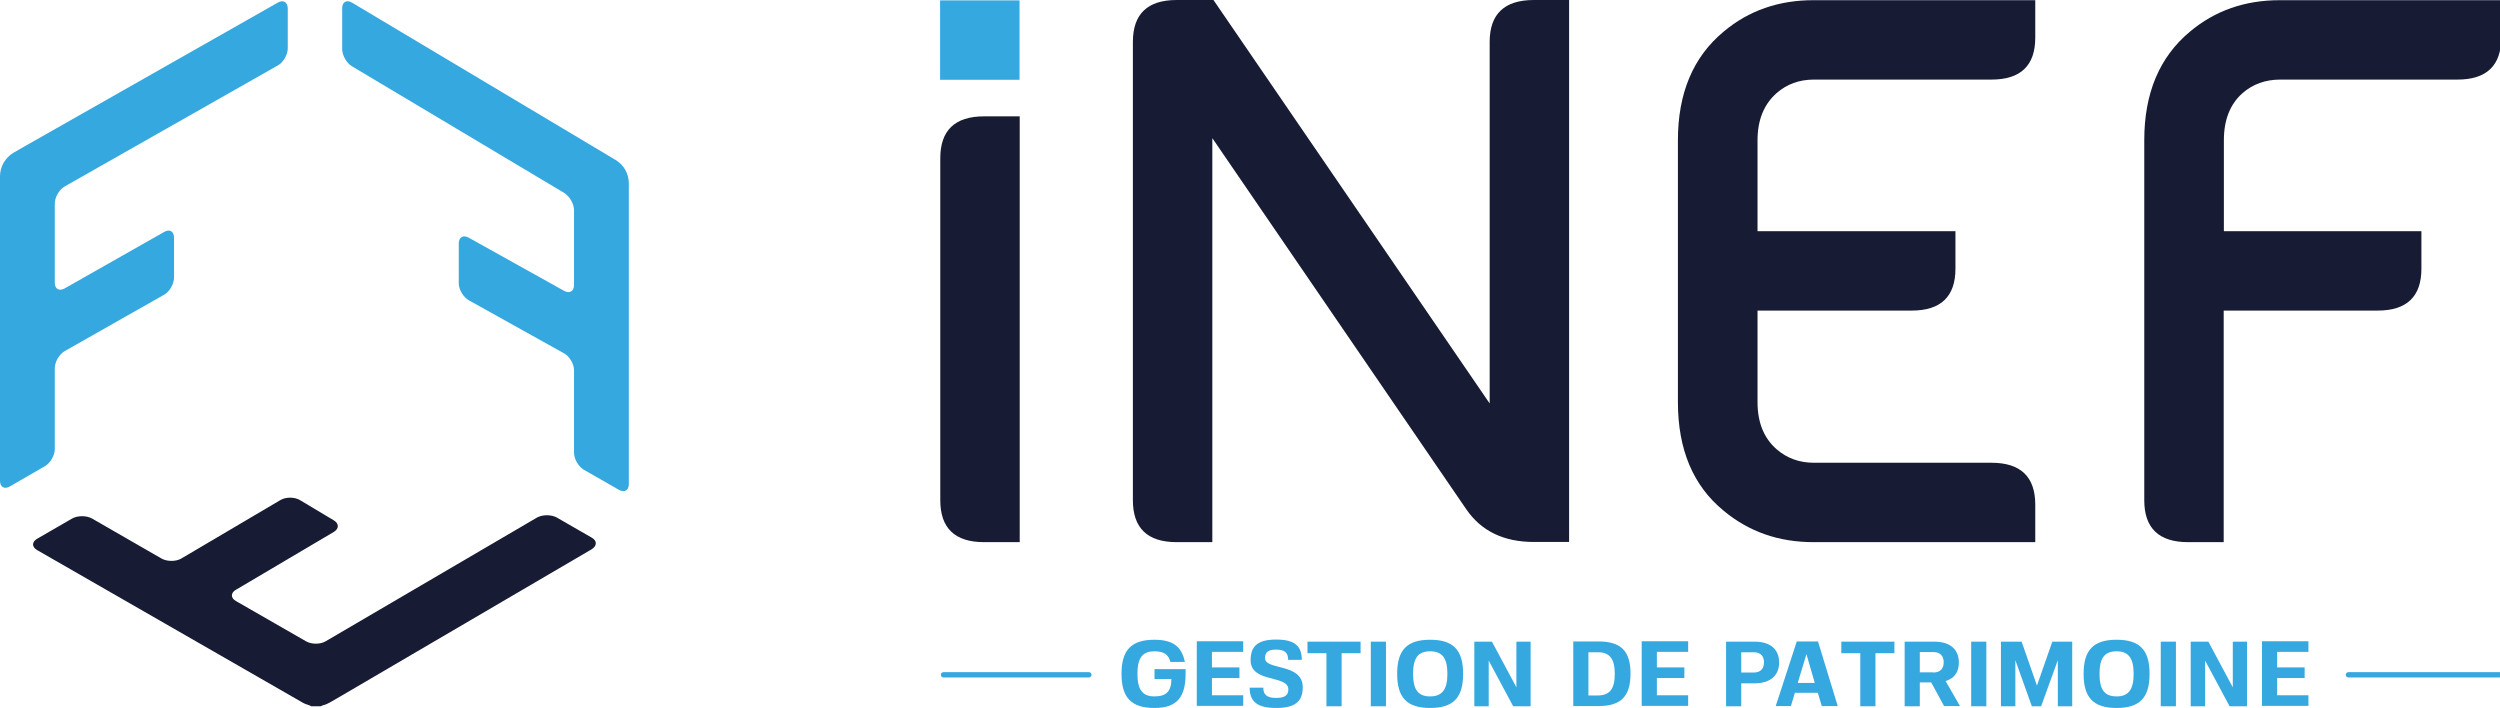 <svg xmlns="http://www.w3.org/2000/svg" width="452" height="128" viewBox="0 0 452 128" fill="none"><path d="M184.364 98.021H177.921C172.642 98.021 170.003 95.486 170.003 90.45V28.608C170.003 23.572 172.642 21.036 177.921 21.036H184.364V98.021Z" fill="#171C34"></path><path d="M219.188 98.021H212.744C207.466 98.021 204.826 95.486 204.826 90.45V7.572C204.826 2.535 207.466 0 212.744 0H219.393L269.332 72.942V7.572C269.332 2.535 272.005 0 277.318 0H283.693V97.987H277.318C271.902 97.987 267.824 96.034 265.116 92.094L219.188 24.976V98.021Z" fill="#171C34"></path><path d="M317.762 56.12V72.702C317.762 76.403 318.927 79.246 321.224 81.233C323.075 82.844 325.337 83.666 327.942 83.666H360.057C365.335 83.666 367.975 86.201 367.975 91.238V98.021H327.873C321.601 98.021 316.185 96.137 311.627 92.334C306.108 87.812 303.366 81.268 303.366 72.702V25.353C303.366 16.857 306.108 10.313 311.627 5.722C316.151 1.919 321.566 0.034 327.873 0.034H367.975V6.818C367.975 11.854 365.335 14.39 360.057 14.39H327.942C325.302 14.39 323.075 15.212 321.224 16.822C318.927 18.844 317.762 21.687 317.762 25.353V41.799H353.545V48.582C353.545 53.619 350.906 56.154 345.627 56.154H317.762V56.12Z" fill="#171C34"></path><path d="M402.044 98.021H395.6C390.322 98.021 387.683 95.486 387.683 90.45V25.353C387.683 16.857 390.425 10.313 395.943 5.722C400.467 1.919 405.882 0.034 412.189 0.034H452.222V6.818C452.222 11.854 449.583 14.39 444.305 14.39H412.258C409.584 14.39 407.322 15.212 405.471 16.822C403.209 18.809 402.078 21.653 402.078 25.353V41.799H437.792V48.582C437.792 53.619 435.153 56.154 429.875 56.154H402.044V98.021Z" fill="#171C34"></path><path d="M451.914 122.484H424.597C424.322 122.484 424.117 122.278 424.117 122.004C424.117 121.73 424.322 121.525 424.597 121.525H451.914C452.188 121.525 452.393 121.73 452.393 122.004C452.428 122.244 452.188 122.484 451.914 122.484Z" fill="#35A8E0"></path><path d="M208.7 120.976H214.355V121.833C214.355 126.15 212.675 128 208.734 128C204.552 128 202.77 126.15 202.77 121.833C202.77 117.516 204.552 115.666 208.734 115.666C211.99 115.666 213.669 116.865 214.218 119.674H211.613C211.27 118.338 210.413 117.756 208.734 117.756C206.54 117.756 205.649 118.955 205.649 121.833C205.649 124.711 206.575 125.91 208.734 125.91C210.859 125.91 211.784 124.985 211.784 122.758H208.734V120.976H208.7Z" fill="#35A8E0"></path><path d="M219.119 117.927V120.668H224.089V122.587H219.119V125.704H224.774V127.623H216.377V115.94H224.774V117.859H219.119V117.927Z" fill="#35A8E0"></path><path d="M235.537 124.265C235.537 126.869 234.097 128 230.738 128C227.379 128 225.94 126.904 225.94 124.334H228.408C228.408 125.636 229.093 126.184 230.738 126.184C232.281 126.184 232.932 125.704 232.932 124.642C232.932 121.97 226.111 123.546 226.111 119.366C226.111 116.762 227.482 115.632 230.738 115.632C233.994 115.632 235.365 116.728 235.365 119.298H232.898C232.898 117.996 232.246 117.447 230.738 117.447C229.299 117.447 228.716 117.893 228.716 118.989C228.716 121.25 235.537 119.812 235.537 124.265Z" fill="#35A8E0"></path><path d="M245.991 118.098H242.563V127.692H239.821V118.098H236.394V116.009H245.991V118.098Z" fill="#35A8E0"></path><path d="M250.583 116.009V127.692H247.841V116.009H250.583Z" fill="#35A8E0"></path><path d="M264.533 121.833C264.533 126.15 262.751 128 258.569 128C254.388 128 252.606 126.15 252.606 121.833C252.606 117.516 254.388 115.666 258.569 115.666C262.751 115.666 264.533 117.516 264.533 121.833ZM255.485 121.833C255.485 124.711 256.41 125.91 258.569 125.91C260.729 125.91 261.688 124.677 261.688 121.833C261.688 118.989 260.763 117.756 258.569 117.756C256.376 117.756 255.485 118.989 255.485 121.833Z" fill="#35A8E0"></path><path d="M276.735 116.009V127.692H273.582L269.16 119.435V127.692H266.555V116.009H269.743L274.164 124.266V116.009H276.735Z" fill="#35A8E0"></path><path d="M289.005 127.657H284.447V115.974H289.005C293.084 115.974 294.798 117.722 294.798 121.799C294.798 125.91 293.05 127.657 289.005 127.657ZM287.189 117.927V125.739H288.868C291.028 125.739 291.953 124.574 291.953 121.833C291.953 119.092 291.028 117.927 288.868 117.927H287.189Z" fill="#35A8E0"></path><path d="M299.562 117.927V120.668H304.532V122.587H299.562V125.704H305.217V127.623H296.82V115.94H305.217V117.859H299.562V117.927Z" fill="#35A8E0"></path><path d="M317.214 123.546H314.814V127.692H312.073V116.009H317.214C320.401 116.009 321.669 117.687 321.669 119.777C321.669 121.867 320.367 123.546 317.214 123.546ZM317.077 117.927H314.814V121.593H317.077C318.345 121.593 318.927 120.874 318.927 119.743C318.927 118.647 318.345 117.927 317.077 117.927Z" fill="#35A8E0"></path><path d="M328.661 125.259H324.514L323.794 127.657H321.052L324.857 115.974H328.696L332.26 127.657H329.381L328.661 125.259ZM325.028 123.477H328.113L326.605 118.27L325.028 123.477Z" fill="#35A8E0"></path><path d="M342.509 118.098H339.081V127.692H336.339V118.098H332.912V116.009H342.509V118.098Z" fill="#35A8E0"></path><path d="M347.101 123.409V127.692H344.359V116.009H349.706C352.894 116.009 354.162 117.687 354.162 119.777C354.162 121.422 353.442 122.621 351.763 123.135L354.368 127.657H351.489L349.158 123.375H347.101V123.409ZM349.535 121.593C350.803 121.593 351.42 120.874 351.42 119.743C351.42 118.612 350.803 117.893 349.535 117.893H347.101V121.559H349.535V121.593Z" fill="#35A8E0"></path><path d="M359.132 116.009V127.692H356.39V116.009H359.132Z" fill="#35A8E0"></path><path d="M361.805 116.009H365.507L368.283 123.957L371.059 116.009H374.658V127.692H372.053V119.366L369.037 127.692H367.358L364.376 119.366V127.692H361.771V116.009H361.805Z" fill="#35A8E0"></path><path d="M388.642 121.833C388.642 126.15 386.86 128 382.678 128C378.497 128 376.715 126.15 376.715 121.833C376.715 117.516 378.497 115.666 382.678 115.666C386.86 115.666 388.642 117.516 388.642 121.833ZM379.594 121.833C379.594 124.711 380.519 125.91 382.678 125.91C384.838 125.91 385.763 124.677 385.763 121.833C385.763 118.989 384.838 117.756 382.678 117.756C380.485 117.756 379.594 118.989 379.594 121.833Z" fill="#35A8E0"></path><path d="M393.407 116.009V127.692H390.665V116.009H393.407Z" fill="#35A8E0"></path><path d="M406.26 116.009V127.692H403.106L398.685 119.435V127.692H396.08V116.009H399.268L403.689 124.266V116.009H406.26Z" fill="#35A8E0"></path><path d="M411.709 117.927V120.668H416.679V122.587H411.709V125.704H417.365V127.623H408.967V115.94H417.365V117.859H411.709V117.927Z" fill="#35A8E0"></path><path d="M196.875 122.484H170.586C170.312 122.484 170.106 122.278 170.106 122.004C170.106 121.73 170.312 121.525 170.586 121.525H196.875C197.149 121.525 197.354 121.73 197.354 122.004C197.354 122.244 197.149 122.484 196.875 122.484Z" fill="#35A8E0"></path><path d="M184.33 0.069H169.969V14.424H184.33V0.069Z" fill="#35A8E0"></path><path d="M50.213 0.48L4.284 26.552L2.502 27.58C0.96 28.471 0 30.116 0 31.863V33.919V37.619V86.921C0 88.051 0.788 88.531 1.782 87.949L8.123 84.283C9.117 83.7 9.905 82.33 9.905 81.199V66.57C9.905 65.439 10.694 64.069 11.688 63.486L29.682 53.276C30.676 52.728 31.464 51.323 31.464 50.193V42.964C31.464 41.833 30.676 41.353 29.682 41.936L11.688 52.146C10.694 52.694 9.905 52.248 9.905 51.118V36.797C9.905 35.666 10.694 34.295 11.688 33.713L50.247 11.82C51.241 11.272 52.029 9.867 52.029 8.737V1.507C51.995 0.377 51.207 -0.103 50.213 0.48Z" fill="#35A8E0"></path><path d="M111.29 28.916L106.183 25.867L63.648 0.48C62.689 -0.103 61.866 0.343 61.866 1.473V8.874C61.866 10.004 62.654 11.409 63.648 11.991L102.002 34.878C102.962 35.46 103.784 36.865 103.784 37.996V51.529C103.784 52.66 102.962 53.139 102.002 52.591L84.727 42.964C83.733 42.415 82.945 42.895 82.945 44.026V51.221C82.945 52.351 83.768 53.722 84.727 54.27L102.002 63.897C102.996 64.445 103.784 65.816 103.784 66.947V81.85C103.784 82.981 104.573 84.351 105.566 84.934L111.907 88.565C112.901 89.114 113.69 88.668 113.69 87.537V40.051V35.221V33.165C113.69 31.418 112.798 29.807 111.29 28.916Z" fill="#35A8E0"></path><path d="M106.972 97.199L100.665 93.567C99.671 93.019 98.095 93.019 97.101 93.567L58.884 115.94C57.925 116.523 56.314 116.523 55.32 115.94L42.672 108.677C41.678 108.129 41.678 107.169 42.672 106.621L60.358 96.171C61.318 95.589 61.318 94.664 60.358 94.081L54.223 90.415C53.263 89.833 51.652 89.833 50.693 90.415L32.801 100.968C31.841 101.55 30.23 101.55 29.236 101.002L16.623 93.739C15.629 93.191 14.053 93.191 13.059 93.739L6.718 97.405C5.724 97.987 5.724 98.878 6.718 99.46L49.904 124.266L54.668 127.006C55.08 127.246 55.491 127.383 55.937 127.52C56.039 127.589 56.176 127.623 56.279 127.692C56.279 127.692 56.279 127.692 57.136 127.692C57.993 127.692 57.993 127.692 57.993 127.692C58.096 127.657 58.233 127.589 58.37 127.52C58.816 127.418 59.227 127.246 59.638 127.006L61.42 125.979L107.006 99.289C107.966 98.672 107.966 97.747 106.972 97.199Z" fill="#171C34"></path></svg>
